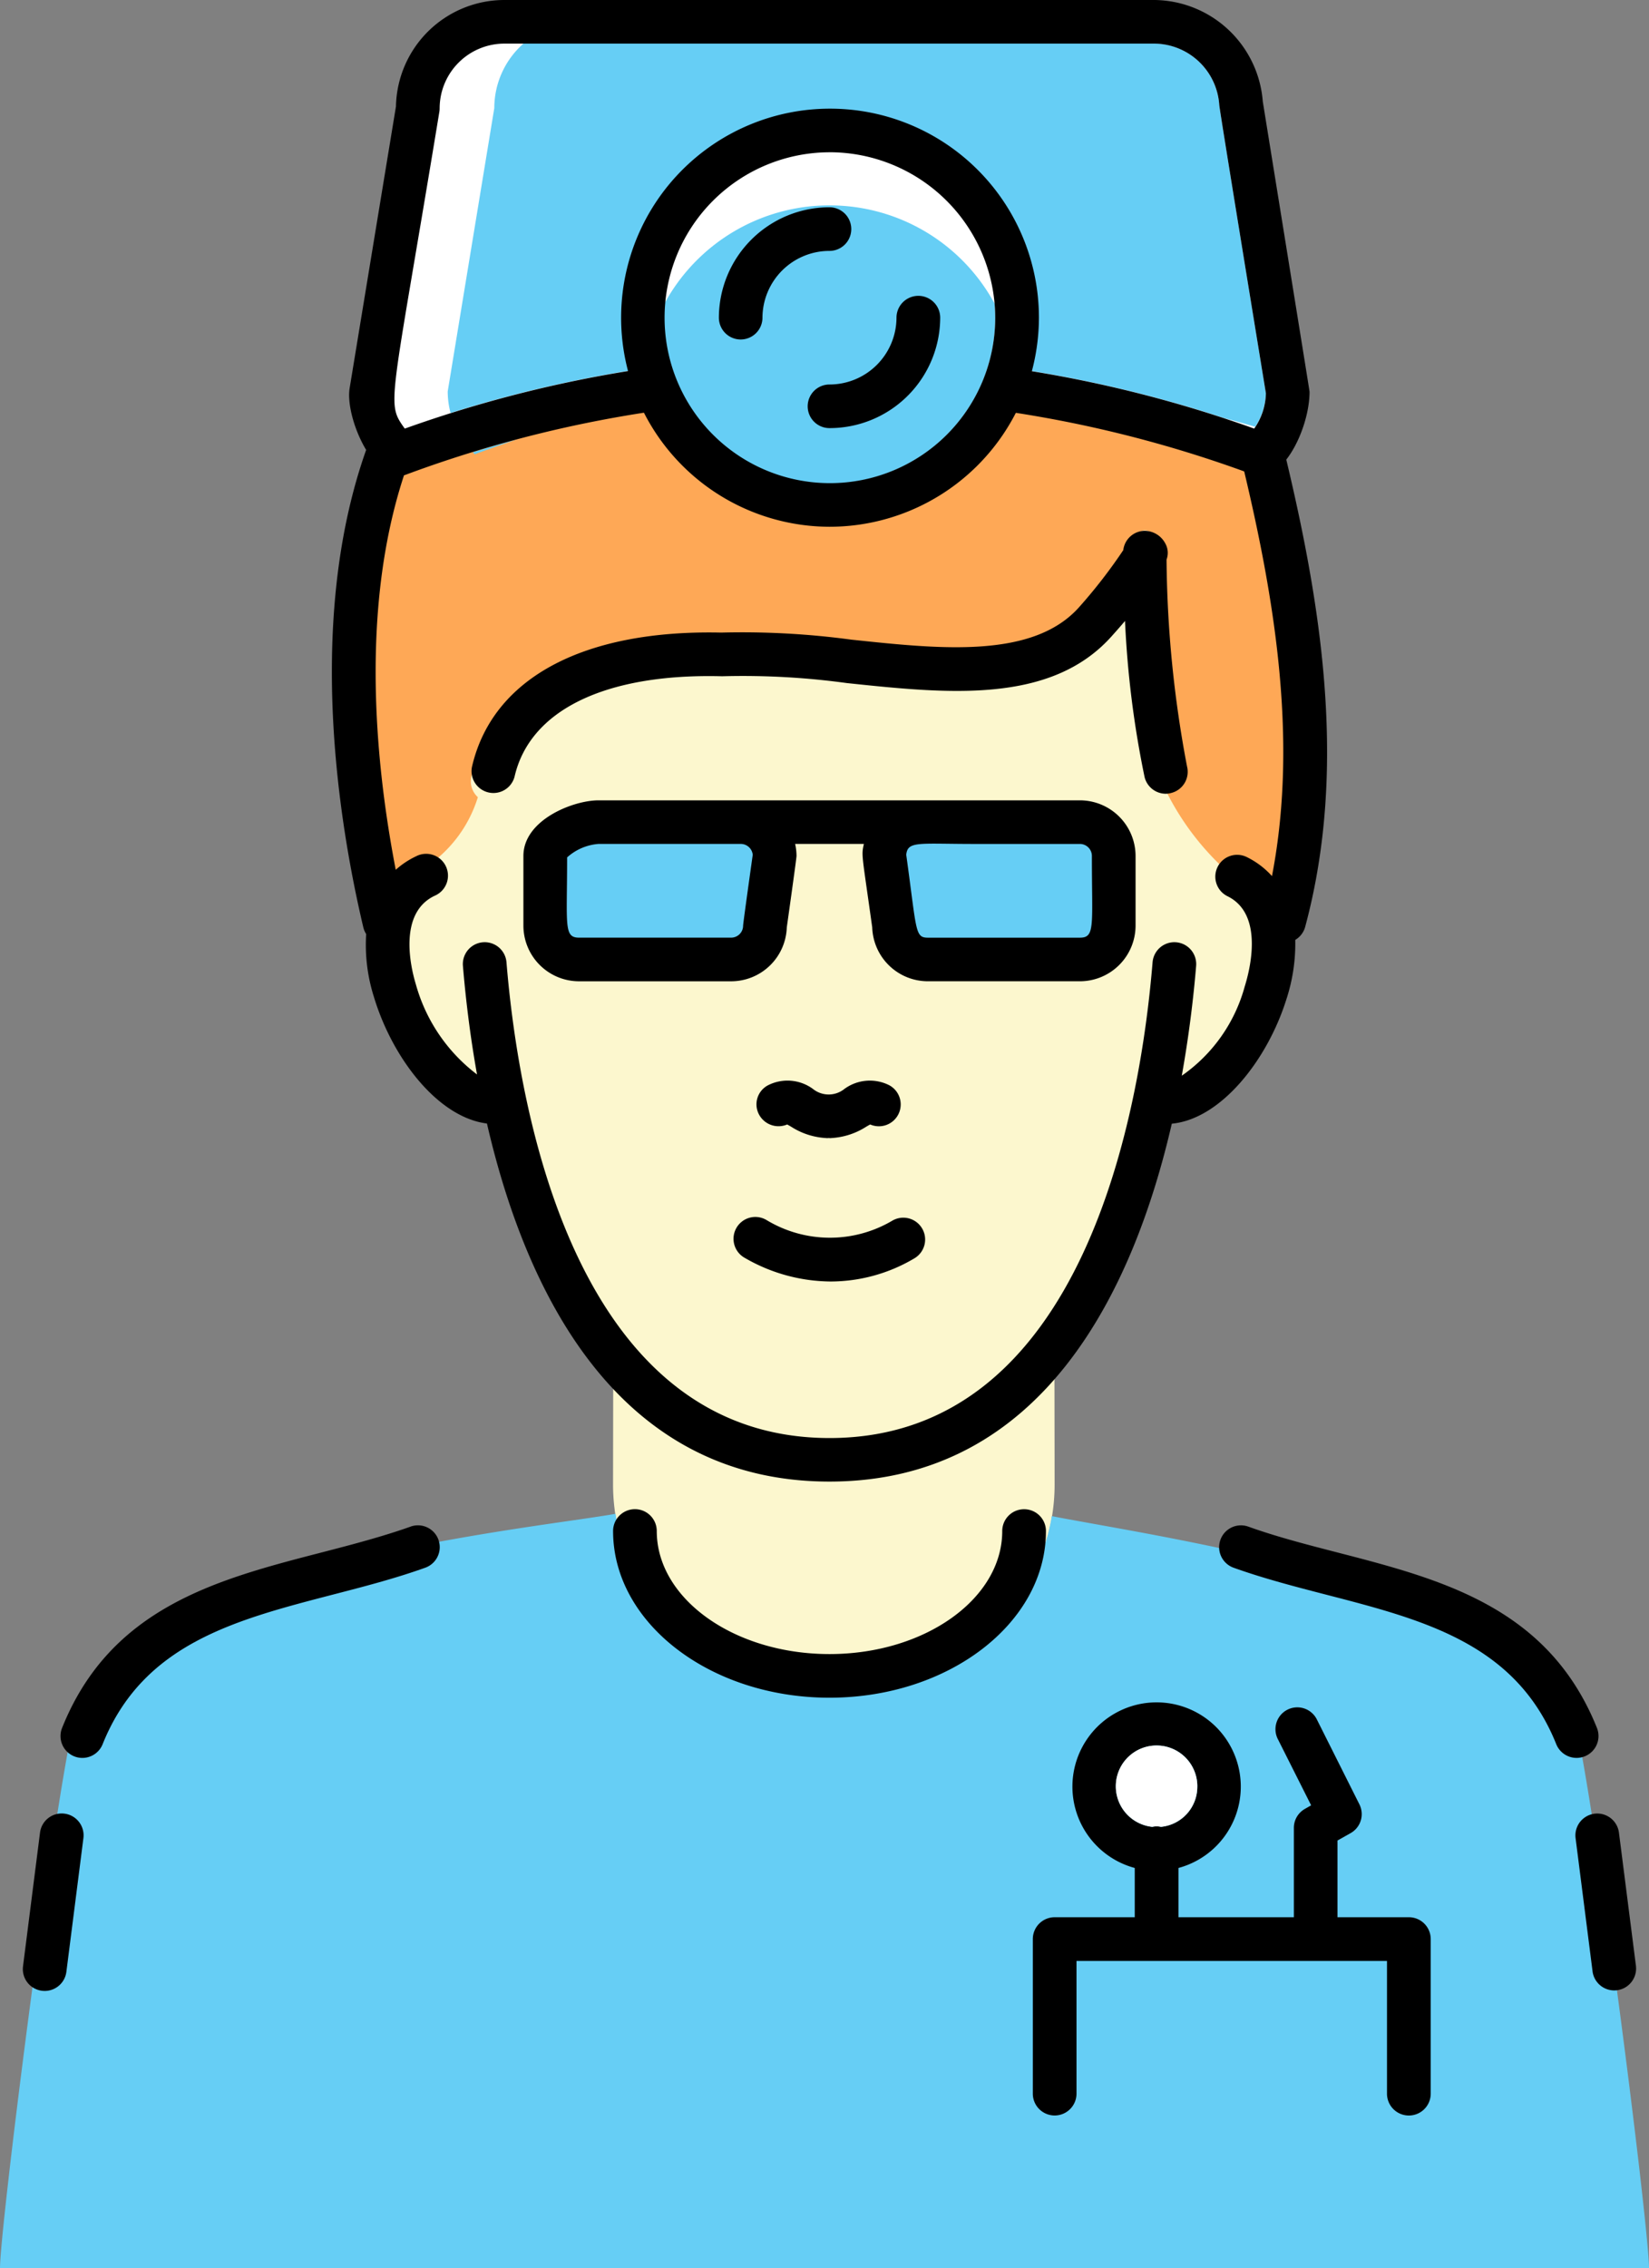 <?xml version="1.0" encoding="UTF-8"?> <svg xmlns="http://www.w3.org/2000/svg" width="66.441" height="91.327" viewBox="0 0 66.441 91.327"><rect x="0" y="0" width="66.441" height="91.327" fill="#808080" stroke="none"/> <g id="Сгруппировать_191" data-name="Сгруппировать 191" transform="translate(-700.534 -268.859)"> <path id="Контур_488" data-name="Контур 488" d="M741.977,349.987c-.01.161-.025,11.4-.025,11.4a7.913,7.913,0,0,0,7.923,7.9h1.946a7.912,7.912,0,0,0,7.922-7.9s-.014-11.236-.024-11.4Z" transform="translate(-16.717 -32.745)" fill="#fcf7ce"></path> <path id="Контур_489" data-name="Контур 489" d="M760.992,299.7a50.276,50.276,0,0,0-33.948,0c-.156.655-1.638,6.037-1.433,8.216a29.069,29.069,0,0,0,.3,8.094c.1-.1,1.573,6.96,3.662,8.106a39.968,39.968,0,0,1,2.693,3.742c1.648,5.453,4.946,10.9,11.548,10.9s10.039-4.576,11.952-10.9a39.83,39.83,0,0,1,2.694-3.742c2.072-1.137,3.562-8.207,3.662-8.106a29.094,29.094,0,0,0,.3-8.094C762.63,305.739,761.151,300.372,760.992,299.7Z" transform="translate(-10.062 -11.257)" fill="#fcf7ce"></path> <path id="Контур_490" data-name="Контур 490" d="M729.734,310.784c1.366-6.109,9.3-6,15.5-5.324,6.12.666,8.488.7,11.12-3.748.141-1.325,1.247-.876.88.4a49.1,49.1,0,0,0,.837,8.655c.115.467-.092.375-.4.552a10.847,10.847,0,0,0,2.665,3.467c.339-.431,1.089-.536,2.1.515,1.037-5.556.143-11.341-1.144-16.876a48.585,48.585,0,0,0-34.268.129c-.021.008-.042.012-.064.018-1.817,5.632-1.172,12.151-.355,16.485a2.006,2.006,0,0,1,1.329-.62,5.227,5.227,0,0,0,2.052-2.782A.86.86,0,0,1,729.734,310.784Z" transform="translate(-10.198 -10.699)" fill="#fea856"></path> <g id="Сгруппировать_187" data-name="Сгруппировать 187" transform="translate(730.102 317.867)"> <path id="Контур_491" data-name="Контур 491" d="M754.017,353.624a6.979,6.979,0,0,1-3.462-.949.879.879,0,1,1,.874-1.525,4.943,4.943,0,0,0,5.064.027.879.879,0,1,1,.894,1.514A6.628,6.628,0,0,1,754.017,353.624Z" transform="translate(-750.112 -351.035)"></path> </g> <g id="Сгруппировать_188" data-name="Сгруппировать 188" transform="translate(731.015 312.359)"> <path id="Контур_492" data-name="Контур 492" d="M754.577,344.121h-.054a.191.191,0,0,1-.067,0,2.892,2.892,0,0,1-1.422-.46c-.049-.028-.111-.064-.156-.087a.891.891,0,0,1-1.143-.419.867.867,0,0,1,.392-1.17,1.735,1.735,0,0,1,1.79.158,1.01,1.01,0,0,0,1.267,0,1.737,1.737,0,0,1,1.792-.157.879.879,0,0,1-.752,1.588c-.045.023-.107.059-.156.087a2.9,2.9,0,0,1-1.422.46.181.181,0,0,1-.066,0h0Z" transform="translate(-751.643 -341.799)"></path> </g> <g id="Сгруппировать_189" data-name="Сгруппировать 189" transform="translate(719.526 290.234)"> <path id="Контур_493" data-name="Контур 493" d="M760.358,315.285a.882.882,0,0,1-.853-.664,39.55,39.55,0,0,1-.79-6.293c-.16.189-.335.389-.525.6-2.458,2.771-6.642,2.326-10.688,1.9a30.829,30.829,0,0,0-4.982-.275.668.668,0,0,1-.078,0c-4.662-.112-7.709,1.36-8.324,4.046a.881.881,0,0,1-1.717-.391c.818-3.567,4.472-5.535,10.046-5.412a32.943,32.943,0,0,1,5.24.284c3.6.383,7.327.778,9.184-1.314a21.006,21.006,0,0,0,1.775-2.292c0-.024.005-.044.008-.06a.881.881,0,0,1,.839-.716.951.951,0,0,1,.849.517.773.773,0,0,1,.046.642,46.236,46.236,0,0,0,.826,8.331.879.879,0,0,1-.639,1.066A.9.9,0,0,1,760.358,315.285Z" transform="translate(-732.378 -304.701)"></path> </g> <path id="Контур_494" data-name="Контур 494" d="M761.089,290.358a.905.905,0,0,0-.067-.181c-.293-.585-.727-1.305-1.147-2-.4-.673-.824-1.369-1.088-1.9a.874.874,0,0,0-.1-.15c-6.252-7.94-17.658-7.813-26.188-4.168l-.047.021c-12.086,6.028-9.78,21.963-8.227,28.535a.875.875,0,0,0,.116.273,6.919,6.919,0,0,0,.307,2.516c.741,2.473,2.578,4.865,4.559,5.112,1.527,6.624,5.157,14.417,13.8,14.417s12.266-7.788,13.794-14.41c1.973-.186,3.843-2.55,4.614-5a7.193,7.193,0,0,0,.36-2.4.876.876,0,0,0,.4-.526C763.977,303.81,762.717,296.866,761.089,290.358ZM759.845,307.7a.879.879,0,1,0-.788,1.571c1.462.729.891,2.961.682,3.628a6.432,6.432,0,0,1-2.536,3.592c.3-1.675.478-3.207.578-4.423a.88.88,0,0,0-1.755-.143c-.472,5.76-2.686,19.155-13.014,19.155s-12.546-13.4-13.018-19.155a.88.88,0,0,0-1.755.143c.1,1.2.271,2.716.568,4.373a6.849,6.849,0,0,1-2.467-3.637c-.2-.658-.726-2.862.767-3.561a.879.879,0,1,0-.748-1.59,3.41,3.41,0,0,0-.827.547c-1.339-6.917-2.238-19.663,7.689-24.634,7.884-3.361,18.352-3.55,24.033,3.581.293.573.708,1.264,1.112,1.934.382.633.775,1.288,1.04,1.8,1.43,5.727,2.549,11.782,1.431,17.574A3.308,3.308,0,0,0,759.845,307.7Z" transform="translate(-9.053 -4.321)"></path> <path id="Контур_495" data-name="Контур 495" d="M732.472,299.039c.027.027.052.056.079.082.567-.211,1.137-.409,1.712-.6C733.662,298.681,733.067,298.856,732.472,299.039Z" transform="translate(-12.891 -11.972)" fill="#66cef5"></path> <path id="Контур_496" data-name="Контур 496" d="M769.523,328.532a1.363,1.363,0,0,1-1.365,1.361h-6.122a1.363,1.363,0,0,1-1.365-1.361l-.391-2.808a1.363,1.363,0,0,1,1.364-1.362h6.514a1.364,1.364,0,0,1,1.365,1.362Z" transform="translate(-24.115 -22.402)" fill="#66cef5"></path> <path id="Контур_497" data-name="Контур 497" d="M746.224,328.532a1.363,1.363,0,0,1-1.365,1.361h-6.124a1.363,1.363,0,0,1-1.363-1.361v-2.808c0-.751,1.393-1.362,2.147-1.362h5.732a1.363,1.363,0,0,1,1.363,1.362Z" transform="translate(-14.868 -22.402)" fill="#66cef5"></path> <path id="Контур_498" data-name="Контур 498" d="M758.316,322.891H738.923c-1.028,0-3.027.79-3.027,2.239v2.808a2.244,2.244,0,0,0,2.244,2.239h6.124a2.245,2.245,0,0,0,2.244-2.171c.014-.1.392-2.775.392-2.876a2.233,2.233,0,0,0-.056-.484h2.77c-.107.485-.079.379.336,3.359a2.245,2.245,0,0,0,2.244,2.171h6.122a2.245,2.245,0,0,0,2.245-2.239V325.13A2.245,2.245,0,0,0,758.316,322.891Zm-13.18,2.194c-.014.1-.388,2.752-.388,2.853a.484.484,0,0,1-.485.482H738.14c-.626,0-.483-.491-.483-3.231a2.123,2.123,0,0,1,1.266-.543h5.732A.485.485,0,0,1,745.136,325.085Zm13.18,3.336h-6.122c-.531,0-.446-.273-.873-3.336.054-.567.5-.438,2.746-.438h4.25a.484.484,0,0,1,.484.484C758.8,327.939,758.943,328.421,758.316,328.421Z" transform="translate(-14.273 -21.808)"></path> <path id="Контур_499" data-name="Контур 499" d="M764.058,379.686c-1.257-5.506-16.784-7.677-21.145-8.533a7.912,7.912,0,0,1-7.809,6.62h-1.946a7.911,7.911,0,0,1-7.823-6.713c-3.815.67-20.136,2.182-21.884,8.626-.912,4.275-2.921,20.216-2.917,21.75h66.441C766.979,399.89,764.976,383.99,764.058,379.686Z" transform="translate(0 -41.25)" fill="#66cef5"></path> <g id="Сгруппировать_190" data-name="Сгруппировать 190" transform="translate(701.454 329.625)"> <path id="Контур_500" data-name="Контур 500" d="M758.513,370.75a.879.879,0,0,0-.88.878c0,2.731-3.122,4.954-6.96,4.954s-6.96-2.223-6.96-4.954a.88.88,0,0,0-1.76,0c0,3.7,3.912,6.711,8.72,6.711s8.721-3.011,8.721-6.711A.879.879,0,0,0,758.513,370.75Z" transform="translate(-718.171 -370.75)"></path> <path id="Контур_501" data-name="Контур 501" d="M797.632,381.137a.879.879,0,0,0,.49-1.141c-1.953-4.868-6.284-5.988-10.473-7.07-1.255-.324-2.441-.63-3.571-1.035a.878.878,0,1,0-.6,1.652c1.205.432,2.486.764,3.725,1.084,3.938,1.017,7.658,1.979,9.279,6.022a.883.883,0,0,0,1.145.49Z" transform="translate(-734.698 -371.189)"></path> <path id="Контур_502" data-name="Контур 502" d="M809.411,397.454l-.688-5.389a.88.88,0,0,0-1.747.222l.687,5.389a.881.881,0,0,0,1.747-.222Z" transform="translate(-744.413 -379.043)"></path> <path id="Контур_503" data-name="Контур 503" d="M718.726,371.89c-1.129.4-2.315.711-3.57,1.036-4.19,1.082-8.522,2.2-10.472,7.07a.88.88,0,0,0,1.635.652c1.621-4.042,5.341-5,9.279-6.022,1.238-.32,2.519-.651,3.724-1.084a.878.878,0,1,0-.6-1.652Z" transform="translate(-703.103 -371.189)"></path> <path id="Контур_504" data-name="Контур 504" d="M703.754,391.3a.879.879,0,0,0-.985.76l-.686,5.39a.878.878,0,0,0,.762.981.9.9,0,0,0,.113.007.88.88,0,0,0,.872-.767l.687-5.39A.88.88,0,0,0,703.754,391.3Z" transform="translate(-702.076 -379.043)"></path> </g> <path id="Контур_505" data-name="Контур 505" d="M775.5,390.456v3.228h1.761v-3.228a3.392,3.392,0,1,0-1.761,0Zm2.522-3.275a1.62,1.62,0,0,1-1.465,1.62.78.78,0,0,0-.348,0,1.642,1.642,0,1,1,1.814-1.62Z" transform="translate(-29.245 -46.387)"></path> <path id="Контур_506" data-name="Контур 506" d="M779.2,388.377a1.62,1.62,0,0,1-1.465,1.62.78.78,0,0,0-.348,0,1.642,1.642,0,1,1,1.814-1.62Z" transform="translate(-30.426 -47.584)" fill="#fff"></path> <path id="Контур_507" data-name="Контур 507" d="M788.139,388.061l-.252.144a.877.877,0,0,0-.444.763v4.844H789.2v-4.334l.533-.3a.877.877,0,0,0,.351-1.156l-1.721-3.431a.88.88,0,0,0-1.575.785Z" transform="translate(-34.777 -46.514)"></path> <rect id="Прямоугольник_234" data-name="Прямоугольник 234" width="14.272" height="7.102" transform="translate(743.026 346.934)" fill="#66cef5"></rect> <path id="Контур_508" data-name="Контур 508" d="M785.461,406.281a.88.88,0,0,1-.881-.878v-5.345H772.07V405.4a.88.88,0,0,1-1.76,0v-6.224a.879.879,0,0,1,.88-.878h14.272a.879.879,0,0,1,.88.878V405.4A.88.88,0,0,1,785.461,406.281Z" transform="translate(-28.162 -52.245)"></path> <path id="Контур_509" data-name="Контур 509" d="M726.7,287.743a49.919,49.919,0,0,1,34.753,0,3.465,3.465,0,0,0,1.087-2.521s-1.871-11.44-1.882-11.609a3.525,3.525,0,0,0-3.484-3.283H730.982a3.485,3.485,0,0,0-3.489,3.483l-1.878,11.408A3.465,3.465,0,0,0,726.7,287.743Z" transform="translate(-10.123 -0.594)" fill="#fff"></path> <path id="Контур_510" data-name="Контур 510" d="M759.261,271.8H733.836a3.464,3.464,0,0,0-1.178,2.6l-1.877,11.408a3.422,3.422,0,0,0,.115.868,50.817,50.817,0,0,1,31.148.2q.639.169,1.273.355a2.572,2.572,0,0,0,.429-1.354c-1.867-11.409-1.876-11.563-1.88-11.621A2.643,2.643,0,0,0,759.261,271.8Z" transform="translate(-12.208 -1.189)" fill="#66cef5"></path> <path id="Контур_511" data-name="Контур 511" d="M760.543,287.971a48.992,48.992,0,0,0-34.134,0c-1.239.462-2.464-2.281-2.266-3.486l1.866-11.341a4.371,4.371,0,0,1,4.37-4.285h26.194a4.426,4.426,0,0,1,4.361,4.079c.017.12,1.885,11.649,1.885,11.69C762.82,286.13,761.7,288.4,760.543,287.971Zm-34.179-1.855a50.79,50.79,0,0,1,34.225,0,2.568,2.568,0,0,0,.471-1.422c-1.867-11.409-1.876-11.563-1.88-11.621a2.643,2.643,0,0,0-2.606-2.458H730.379a2.61,2.61,0,0,0-2.61,2.6.883.883,0,0,1-.011.142C725.784,285.363,725.6,285.039,726.364,286.117Z" transform="translate(-9.521)"></path> <path id="Контур_512" data-name="Контур 512" d="M759.017,285.206a7.558,7.558,0,1,1-7.558-7.539A7.549,7.549,0,0,1,759.017,285.206Z" transform="translate(-17.503 -3.555)" fill="#fff"></path> <path id="Контур_513" data-name="Контур 513" d="M752.055,282.725a7.56,7.56,0,0,0-6.649,3.952c-.016.188-.029.378-.029.57a6.678,6.678,0,0,0,13.356,0c0-.193-.013-.382-.029-.571A7.559,7.559,0,0,0,752.055,282.725Z" transform="translate(-18.099 -5.597)" fill="#66cef5"></path> <path id="Контур_514" data-name="Контур 514" d="M750.863,293.029a8.417,8.417,0,1,1,8.439-8.417A8.437,8.437,0,0,1,750.863,293.029Zm0-15.078a6.661,6.661,0,1,0,6.678,6.661A6.677,6.677,0,0,0,750.863,277.95Z" transform="translate(-16.908 -2.961)"></path> <path id="Контур_515" data-name="Контур 515" d="M755.979,294.159a.878.878,0,1,1,0-1.756,2.7,2.7,0,0,0,2.7-2.689.88.88,0,0,1,1.761,0A4.457,4.457,0,0,1,755.979,294.159Z" transform="translate(-22.024 -8.063)"></path> <path id="Контур_516" data-name="Контур 516" d="M749.982,288.177a.879.879,0,0,1-.88-.878,4.456,4.456,0,0,1,4.456-4.445.878.878,0,1,1,0,1.756,2.7,2.7,0,0,0-2.7,2.689A.879.879,0,0,1,749.982,288.177Z" transform="translate(-19.603 -5.649)"></path> </g> </svg> 
